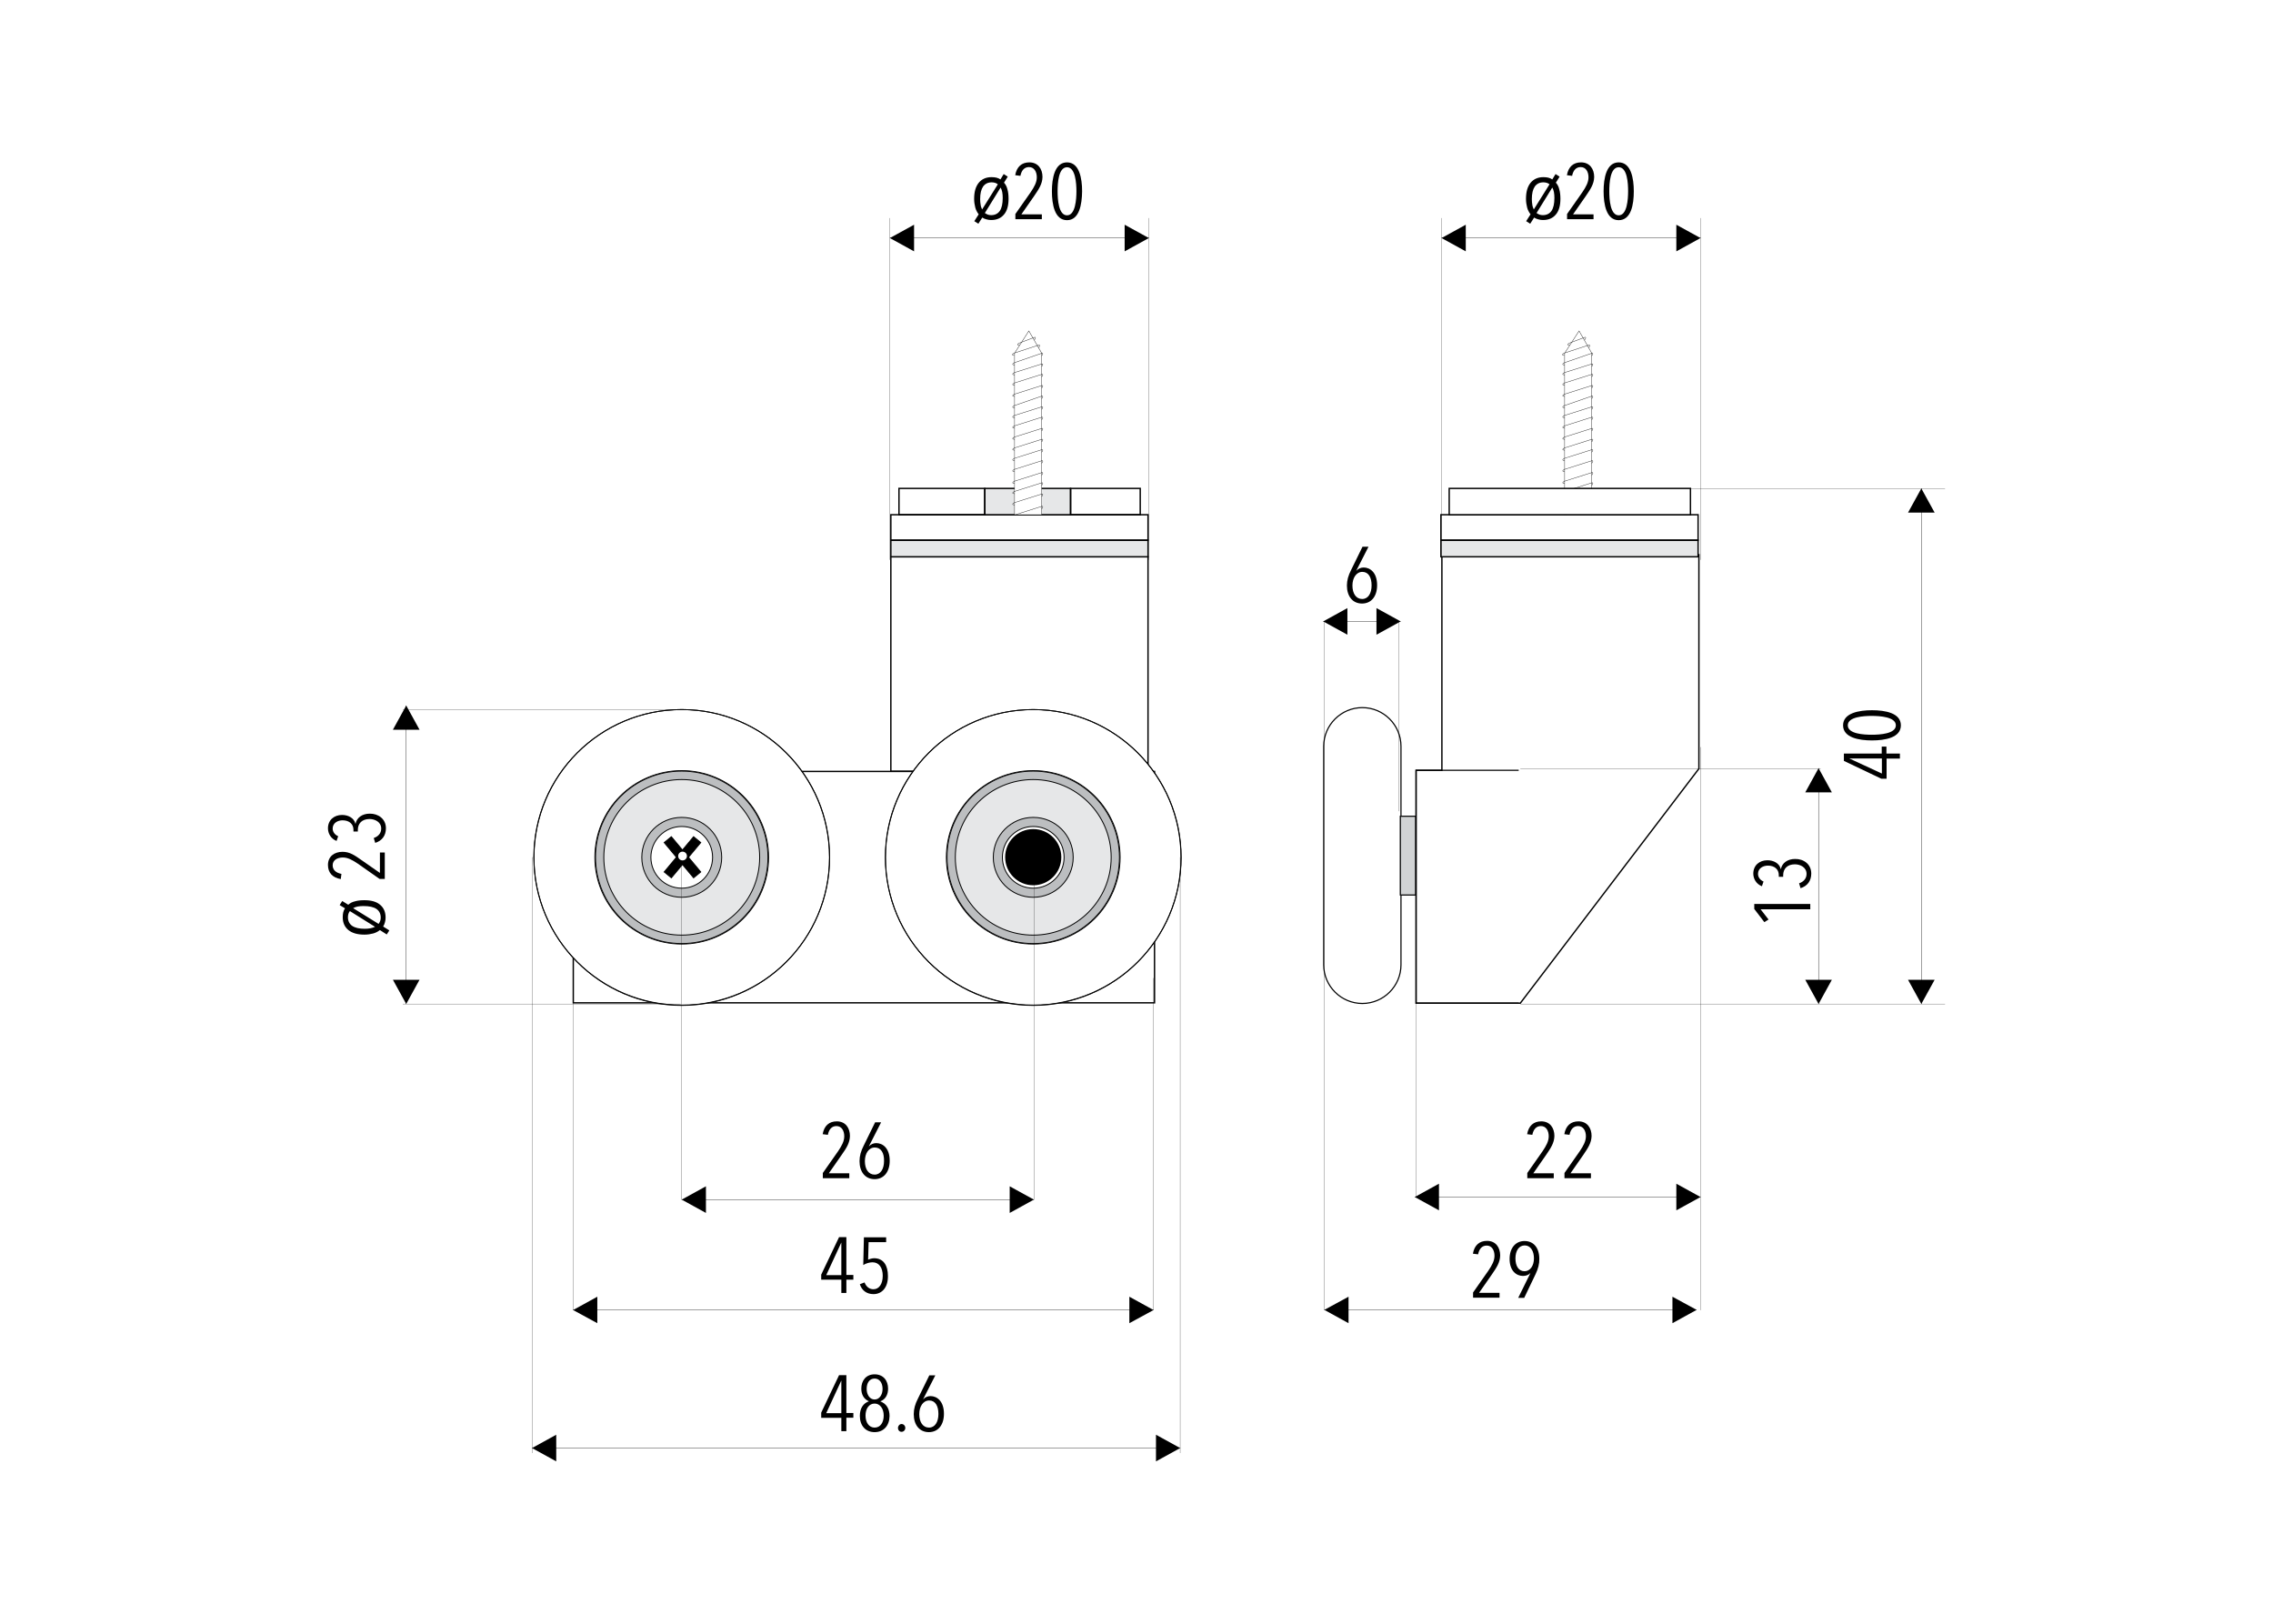 <svg xmlns="http://www.w3.org/2000/svg" xmlns:xlink="http://www.w3.org/1999/xlink" id="Layer_1" x="0px" y="0px" viewBox="0 0 1400 1000" style="enable-background:new 0 0 1400 1000;" xml:space="preserve"><style type="text/css">	.st0{fill:#FFFFFF;}	.st1{fill:none;stroke:#000000;stroke-width:0.85;stroke-miterlimit:22.926;}	.st2{fill-rule:evenodd;clip-rule:evenodd;fill:#FFFFFF;}	.st3{fill:none;stroke:#000000;stroke-width:0.567;stroke-miterlimit:22.926;}	.st4{fill-rule:evenodd;clip-rule:evenodd;fill:#E6E7E8;}	.st5{fill-rule:evenodd;clip-rule:evenodd;fill:#BCBEC0;}	.st6{fill-rule:evenodd;clip-rule:evenodd;}	.st7{fill:none;stroke:#000000;stroke-width:0.216;stroke-miterlimit:22.926;}	.st8{fill:none;stroke:#000000;stroke-width:0.142;stroke-miterlimit:22.926;}	.st9{fill:none;stroke:#000000;stroke-width:0.709;stroke-miterlimit:22.926;}	.st10{fill-rule:evenodd;clip-rule:evenodd;fill:#D1D3D4;}</style><rect class="st0" width="1400" height="1000"></rect><g>	<rect x="353.1" y="475.1" class="st1" width="358" height="142.5"></rect>	<path class="st2" d="M419.9,437c50.3,0,91,40.8,91,91.1c0,50.3-40.8,91.1-91,91.1c-50.3,0-91-40.8-91-91.1  C328.9,477.8,369.6,437,419.9,437z"></path>	<path class="st3" d="M419.9,437c50.3,0,91,40.8,91,91.1c0,50.3-40.8,91.1-91,91.1c-50.3,0-91-40.8-91-91.1  C328.9,477.8,369.6,437,419.9,437z"></path>	<path class="st4" d="M419.9,474.6c29.5,0,53.5,23.9,53.5,53.4s-23.9,53.4-53.5,53.4c-29.5,0-53.5-23.9-53.5-53.4  S390.3,474.6,419.9,474.6z"></path>	<path class="st3" d="M419.9,474.6c29.5,0,53.5,23.9,53.5,53.4s-23.9,53.4-53.5,53.4c-29.5,0-53.5-23.9-53.5-53.4  S390.3,474.6,419.9,474.6z"></path>	<ellipse class="st2" cx="419.9" cy="528" rx="22.5" ry="22.5"></ellipse>	<ellipse class="st3" cx="419.9" cy="528" rx="22.5" ry="22.5"></ellipse>	<ellipse class="st3" cx="419.9" cy="528" rx="91.1" ry="91"></ellipse>	<path class="st5" d="M419.9,509c10.5,0,19,8.5,19,19c0,10.5-8.5,19-19,19c-10.5,0-19-8.5-19-19C400.9,517.5,409.4,509,419.9,509z   M419.9,503.4c13.6,0,24.6,11,24.6,24.6c0,13.6-11,24.6-24.6,24.6c-13.6,0-24.6-11-24.6-24.6C395.3,514.4,406.3,503.4,419.9,503.4z  "></path>	<path class="st3" d="M419.9,509c10.5,0,19,8.5,19,19c0,10.5-8.5,19-19,19c-10.5,0-19-8.5-19-19C400.9,517.5,409.4,509,419.9,509z   M419.9,503.4c13.6,0,24.6,11,24.6,24.6c0,13.6-11,24.6-24.6,24.6c-13.6,0-24.6-11-24.6-24.6C395.3,514.4,406.3,503.4,419.9,503.4z  "></path>	<path class="st5" d="M419.9,480.1c26.5,0,48,21.4,48,47.9c0,26.5-21.5,47.9-48,47.9c-26.5,0-48-21.4-48-47.9  C371.9,501.5,393.4,480.1,419.9,480.1z M419.9,474.9c29.3,0,53.1,23.8,53.1,53.1c0,29.3-23.8,53.1-53.1,53.1  c-29.3,0-53.1-23.8-53.1-53.1C366.7,498.7,390.5,474.9,419.9,474.9z"></path>	<path class="st3" d="M419.9,480.1c26.5,0,48,21.4,48,47.9c0,26.5-21.5,47.9-48,47.9c-26.5,0-48-21.4-48-47.9  C371.9,501.5,393.4,480.1,419.9,480.1z M419.9,474.9c29.3,0,53.1,23.8,53.1,53.1c0,29.3-23.8,53.1-53.1,53.1  c-29.3,0-53.1-23.8-53.1-53.1C366.7,498.7,390.5,474.9,419.9,474.9z"></path>	<polygon class="st6" points="409.1,518.9 413.5,515.3 431.6,537 427.2,540.6  "></polygon>	<polygon class="st3" points="409.1,518.9 413.5,515.3 431.6,537 427.2,540.6  "></polygon>	<polygon class="st6" points="431.6,518.9 427.2,515.3 409.1,537 413.5,540.6  "></polygon>	<polygon class="st3" points="431.6,518.9 427.2,515.3 409.1,537 413.5,540.6  "></polygon>	<rect x="548.7" y="342.9" class="st1" width="158.4" height="132.1"></rect>	<rect x="548.7" y="332.7" class="st4" width="158.4" height="10.2"></rect>	<rect x="548.7" y="332.7" class="st1" width="158.4" height="10.2"></rect>	<rect x="548.7" y="317" class="st1" width="158.4" height="15.7"></rect>	<rect x="553.7" y="300.8" class="st1" width="52.8" height="16.2"></rect>	<rect x="606.6" y="300.8" class="st4" width="52.8" height="16.2"></rect>	<rect x="606.6" y="300.8" class="st1" width="52.8" height="16.2"></rect>	<rect x="659.4" y="300.8" class="st1" width="42.9" height="16.2"></rect>	<polygon class="st2" points="641.6,217.5 633.7,203.8 624.9,217.5 624.9,317 641.6,317  "></polygon>	<polygon class="st7" points="641.6,217.5 633.7,203.8 624.9,217.5 624.9,317 641.6,317  "></polygon>	<path class="st7" d="M641.6,225.7c0.7-0.7,1-1.7,0.2-1.6l-16.8,5.3c-2,0.9-1.3,1.4-0.1,1.5"></path>	<path class="st7" d="M641.6,232.1c0.7-0.7,1-1.7,0.2-1.6l-16.8,5.3c-2,0.9-1.3,1.4-0.1,1.5"></path>	<path class="st7" d="M641.6,239c0.7-0.7,1-1.7,0.2-1.6l-16.8,5.3c-2,0.9-1.3,1.4-0.1,1.5"></path>	<path class="st7" d="M641.6,219.1c0.7-0.7,1-1.7,0.2-1.6l-16.8,5.8c-2,0.9-1.3,1.4-0.1,1.5"></path>	<path class="st7" d="M639.7,214.1c0.7-0.7,1-1.7,0.2-1.6l-15.1,4.9c-2,0.9-1.3,1.4-0.1,1.5"></path>	<path class="st7" d="M637.1,209.3c0.7-0.7,1-1.7,0.2-1.6l-9.3,3.5c-2,0.9-1.3,1.4-0.1,1.5"></path>	<path class="st7" d="M641.6,252.1c0.7-0.7,1-1.7,0.2-1.6l-16.8,5.3c-2,0.9-1.3,1.4-0.1,1.5"></path>	<path class="st7" d="M641.6,258.5c0.7-0.7,1-1.7,0.2-1.6l-16.8,5.3c-2,0.9-1.3,1.4-0.1,1.5"></path>	<path class="st7" d="M641.6,265.4c0.7-0.7,1-1.7,0.2-1.6l-16.8,5.3c-2,0.9-1.3,1.4-0.1,1.5"></path>	<path class="st7" d="M641.6,245.5c0.7-0.7,1-1.7,0.2-1.6l-16.8,5.8c-2,0.9-1.3,1.4-0.1,1.5"></path>	<path class="st7" d="M641.6,272.1c0.7-0.7,1-1.7,0.2-1.6l-16.8,5.3c-2,0.9-1.3,1.4-0.1,1.5"></path>	<path class="st7" d="M641.6,278.5c0.7-0.7,1-1.7,0.2-1.6l-16.8,5.3c-2,0.9-1.3,1.4-0.1,1.5"></path>	<path class="st7" d="M641.6,285.3c0.7-0.7,1-1.7,0.2-1.6l-16.8,5.3c-2,0.9-1.3,1.4-0.1,1.5"></path>	<path class="st7" d="M641.6,292.6c0.7-0.7,1-1.7,0.2-1.6l-16.8,5.3c-2,0.9-1.3,1.4-0.1,1.5"></path>	<path class="st7" d="M641.6,298.9c0.7-0.7,1-1.7,0.2-1.6l-16.8,5.3c-2,0.9-1.3,1.4-0.1,1.5"></path>	<path class="st7" d="M641.6,305.8c0.7-0.7,1-1.7,0.2-1.6l-16.8,5.3c-2,0.9-1.3,1.4-0.1,1.5"></path>	<path class="st7" d="M641.6,313.4c0.7-0.7,1-1.7,0.2-1.6l-16.8,5.3"></path>	<path class="st2" d="M636.4,437c50.3,0,91,40.8,91,91.1c0,50.3-40.8,91.1-91,91.1c-50.3,0-91-40.8-91-91.1  C545.4,477.8,586.1,437,636.4,437z"></path>	<path class="st3" d="M636.4,437c50.3,0,91,40.8,91,91.1c0,50.3-40.8,91.1-91,91.1c-50.3,0-91-40.8-91-91.1  C545.4,477.8,586.1,437,636.4,437z"></path>	<ellipse class="st4" cx="636.4" cy="528" rx="53.5" ry="53.4"></ellipse>	<ellipse class="st3" cx="636.4" cy="528" rx="53.5" ry="53.4"></ellipse>	<ellipse class="st2" cx="636.4" cy="528" rx="22.5" ry="22.5"></ellipse>	<ellipse class="st3" cx="636.4" cy="528" rx="22.5" ry="22.5"></ellipse>	<ellipse class="st3" cx="636.4" cy="528" rx="91.1" ry="91"></ellipse>	<path class="st5" d="M636.4,509c10.5,0,19,8.5,19,19c0,10.5-8.5,19-19,19c-10.5,0-19-8.5-19-19C617.4,517.5,625.9,509,636.4,509z   M636.4,503.4c13.6,0,24.6,11,24.6,24.6c0,13.6-11,24.6-24.6,24.6c-13.6,0-24.6-11-24.6-24.6C611.8,514.4,622.8,503.4,636.4,503.4z  "></path>	<path class="st3" d="M636.4,509c10.5,0,19,8.5,19,19c0,10.5-8.5,19-19,19c-10.5,0-19-8.5-19-19C617.4,517.5,625.9,509,636.4,509z   M636.4,503.4c13.6,0,24.6,11,24.6,24.6c0,13.6-11,24.6-24.6,24.6c-13.6,0-24.6-11-24.6-24.6C611.8,514.4,622.8,503.4,636.4,503.4z  "></path>	<path class="st5" d="M636.4,480.1c26.5,0,48,21.4,48,47.9c0,26.5-21.5,47.9-48,47.9c-26.5,0-48-21.4-48-47.9  C588.4,501.5,609.9,480.1,636.4,480.1z M636.4,474.9c29.3,0,53.1,23.8,53.1,53.1c0,29.3-23.8,53.1-53.1,53.1  c-29.3,0-53.1-23.8-53.1-53.1C583.2,498.7,607,474.9,636.4,474.9z"></path>	<path class="st3" d="M636.4,480.1c26.5,0,48,21.4,48,47.9c0,26.5-21.5,47.9-48,47.9c-26.5,0-48-21.4-48-47.9  C588.4,501.5,609.9,480.1,636.4,480.1z M636.4,474.9c29.3,0,53.1,23.8,53.1,53.1c0,29.3-23.8,53.1-53.1,53.1  c-29.3,0-53.1-23.8-53.1-53.1C583.2,498.7,607,474.9,636.4,474.9z"></path>	<path class="st6" d="M636.4,510.6c9.6,0,17.3,7.8,17.3,17.3c0,9.6-7.8,17.3-17.3,17.3c-9.6,0-17.3-7.8-17.3-17.3  C619.1,518.3,626.8,510.6,636.4,510.6"></path>	<line class="st8" x1="353" y1="602.3" x2="353" y2="806.9"></line>	<line class="st7" x1="353" y1="806.7" x2="710.5" y2="806.7"></line>	<polygon class="st6" points="367.9,798.6 353,806.8 367.9,814.9  "></polygon>	<polygon class="st6" points="695.6,798.6 710.5,806.8 695.6,814.9  "></polygon>	<path d="M521.3,788.1v8.2h-3.1v-8.2h-12.4V785l11-23.1h4.5v23.3h4.3v2.9H521.3z M518.2,765.2L518.2,765.2l-9.3,20.1h9.3V765.2z   M538,797c-4.2,0-7.2-2.3-8.4-6.1l2.9-1.1c1,2.6,2.9,4.2,5.5,4.2c3.4,0,5.7-3.2,5.7-8.3c0-4.9-2.2-8.3-6.3-8.3  c-1.9,0-4.2,0.7-5.7,1.7l0.4-17.1h13.7v3H535l-0.3,10.8c1.1-0.5,2.6-0.9,3.7-0.9c5.8,0,8.5,4.5,8.5,10.9  C547,792.8,543.3,797,538,797z"></path>	<line class="st8" x1="710.5" y1="602.3" x2="710.5" y2="806.9"></line>	<path class="st2" d="M420.4,524.5c1.5,0,2.7,1.2,2.7,2.7s-1.2,2.7-2.7,2.7c-1.5,0-2.7-1.2-2.7-2.7S418.9,524.5,420.4,524.5"></path>	<line class="st8" x1="419.9" y1="530.6" x2="419.9" y2="738.8"></line>	<line class="st8" x1="636.8" y1="530.6" x2="636.8" y2="738.8"></line>	<line class="st7" x1="419.9" y1="738.8" x2="636.8" y2="738.8"></line>	<polygon class="st6" points="434.8,730.6 419.9,738.8 434.8,747  "></polygon>	<polygon class="st6" points="621.9,730.6 636.8,738.8 621.9,747  "></polygon>	<path d="M518.3,711.4l-7.8,11.2h12.6v3h-16.3v-3.2l9.4-13.4c2.3-3.4,3.8-6.2,3.8-9.2c0-3.4-1.6-6.3-4.8-6.3c-2.8,0-4.6,1.9-5.3,5.4  l-3.2-0.4c0.9-5.2,4-7.9,8.7-7.9c5.4,0,8.1,4.1,8.1,9C523.4,703.9,521.4,707,518.3,711.4z M538.7,726.2c-5.8,0-9.3-4.5-9.3-11.1  c0-3.2,0.9-6.3,2.5-9.4l7.1-14.5h3.7l-7.5,14.7l0.1,0c1-1.1,2.6-1.9,4.4-1.9c4,0,8.3,3.1,8.3,10.9  C548,721.8,544.3,726.2,538.7,726.2z M538.8,706.7c-3.7,0-6.1,3.7-6.1,8.4c0,5,2.3,8.3,6,8.3c3.7,0,5.8-3.5,5.8-8.4  C544.6,710.1,542.7,706.7,538.8,706.7z"></path>	<line class="st8" x1="726.9" y1="527.9" x2="726.9" y2="894.9"></line>	<line class="st8" x1="327.7" y1="527.9" x2="327.7" y2="894.9"></line>	<line class="st7" x1="327.7" y1="891.8" x2="726.9" y2="891.8"></line>	<polygon class="st6" points="342.6,883.6 327.7,891.8 342.6,900  "></polygon>	<polygon class="st6" points="712,883.6 726.9,891.8 712,900  "></polygon>	<path d="M521.3,873.2v8.2h-3.1v-8.2h-12.4V870l11-23.1h4.5v23.3h4.3v2.9H521.3z M518.2,850.2L518.2,850.2l-9.3,20.1h9.3V850.2z   M538.7,882c-5.6,0-9.1-4-9.1-10c0-4.7,2.1-7.8,5.6-9V863c-3.1-1.3-4.7-4.1-4.7-7.8c0-4.8,2.8-8.8,8.2-8.8c5.4,0,8.3,3.9,8.3,8.8  c0,3.7-1.6,6.6-4.7,7.8v0.1c3.5,1.3,5.6,4.3,5.6,9C547.8,878,544.3,882,538.7,882z M538.7,864.4c-3.4,0-5.6,3.1-5.6,7.4  c0,4.2,2.1,7.4,5.6,7.4c3.6,0,5.6-3.2,5.6-7.4C544.3,867.5,542,864.4,538.7,864.4z M538.7,849c-3.2,0-4.9,2.7-4.9,6.4  c0,3.5,1.9,6.5,4.9,6.5s4.9-3,4.9-6.5C543.6,851.6,541.7,849,538.7,849z M555.3,881.8c-1.3,0-2.2-1-2.2-2.4c0-1.3,1-2.4,2.2-2.4  c1.3,0,2.3,1.1,2.3,2.4C557.6,880.7,556.6,881.8,555.3,881.8z M572.1,882c-5.8,0-9.3-4.5-9.3-11.1c0-3.2,0.9-6.3,2.5-9.4l7.1-14.5  h3.7l-7.5,14.7l0.1,0c1-1.1,2.6-1.9,4.4-1.9c4,0,8.3,3.1,8.3,10.9C581.4,877.6,577.8,882,572.1,882z M572.3,862.5  c-3.7,0-6.1,3.7-6.1,8.4c0,5,2.3,8.3,6,8.3s5.8-3.5,5.8-8.4C578,865.9,576.1,862.5,572.3,862.5z"></path>	<line class="st8" x1="248.1" y1="437" x2="419.2" y2="437"></line>	<line class="st8" x1="248.1" y1="618.3" x2="419.2" y2="618.3"></line>	<line class="st7" x1="250.2" y1="618.3" x2="250.2" y2="434.5"></line>	<polygon class="st6" points="242,603.4 250.2,618.3 258.4,603.4  "></polygon>	<polygon class="st6" points="242,449.4 250.2,434.5 258.4,449.4  "></polygon>	<path d="M238.2,575.5l-4.2-2.7c-1.3,1-2.7,1.7-4.2,2.1c-1.6,0.4-3.3,0.7-5.3,0.7c-4.3,0-7.5-0.9-9.9-2.8c-2.3-1.9-3.5-4.5-3.5-7.9  c0-1.1,0.1-2.1,0.3-3c0.2-0.9,0.6-1.8,1.1-2.5l-3.3-2l1.6-2.5l3.7,2.3c1.1-1,2.4-1.7,4.1-2.1c1.7-0.5,3.6-0.7,5.9-0.7  c4.1,0,7.4,0.9,9.6,2.8c2.3,1.9,3.4,4.5,3.4,7.9c0,1-0.1,1.9-0.4,2.9c-0.2,0.9-0.6,1.8-1.1,2.6l3.8,2.4L238.2,575.5z M231,570.8  l-15.5-9.7c-0.4,0.5-0.7,1.1-0.9,1.7s-0.3,1.4-0.3,2.1c0,2.3,0.9,4.1,2.6,5.3c1.8,1.2,4.3,1.8,7.7,1.8c1.3,0,2.4-0.1,3.5-0.3  C229.1,571.5,230.1,571.2,231,570.8z M233.2,569c0.4-0.6,0.8-1.3,1-1.9c0.2-0.6,0.3-1.3,0.3-2c0-2.3-0.9-4.1-2.6-5.3  c-1.8-1.2-4.4-1.8-8-1.8c-1.4,0-2.5,0.1-3.6,0.3c-1,0.2-1.9,0.5-2.8,1L233.2,569z"></path>	<path d="M237.7,510.1c0,4.5-2.4,7.7-6.6,9l-0.9-3c2.7-0.9,4.6-2.9,4.6-5.8c0-4.1-3.9-5.9-7.2-5.9c-4.7,0-7.2,2.8-7.2,6.7v1h-2.7  V511c0-3.5-2.6-5.8-6.7-5.8c-2.8,0-6.1,1.5-6.1,5.1c0,2,1.3,3.8,3.4,4.7l-1,2.9c-3.6-1.4-5.3-4.7-5.3-7.8c0-5,3.7-8.2,8.7-8.2  c3.7,0,7.4,1.8,8.2,5.4h0.1c0.7-3.7,4.1-6.2,8.7-6.2C232.8,501,237.7,504.2,237.7,510.1z M222.8,529.8l11.2,7.8V525h3v16.3h-3.2  l-13.4-9.4c-3.4-2.3-6.2-3.8-9.2-3.8c-3.4,0-6.3,1.6-6.3,4.8c0,2.8,1.9,4.6,5.4,5.3l-0.4,3.2c-5.2-0.9-7.9-4-7.9-8.7  c0-5.4,4.1-8.1,9-8.1C215.4,524.6,218.4,526.7,222.8,529.8z"></path>	<line class="st8" x1="990.7" y1="300.8" x2="1198" y2="300.8"></line>	<line class="st8" x1="936.4" y1="618.3" x2="1198" y2="618.3"></line>	<line class="st7" x1="1183.4" y1="618.3" x2="1183.4" y2="300.8"></line>	<polygon class="st6" points="1175.2,603.4 1183.4,618.3 1191.6,603.4  "></polygon>	<polygon class="st6" points="1175.2,315.7 1183.4,300.8 1191.6,315.7  "></polygon>	<path d="M1170.8,446.7c0,7.6-9.7,9.3-17.8,9.3c-8,0-17.8-1.7-17.8-9.3s9.8-9.3,17.8-9.3C1161.1,437.4,1170.8,439.1,1170.8,446.7z   M1162,464.1h8.2v3.1h-8.2v12.4h-3.2l-23.1-11v-4.5h23.3v-4.3h2.9V464.1z M1138.1,446.7c0,5.3,9.9,5.8,14.8,5.8  c5,0,14.8-0.6,14.8-5.8s-9.9-5.8-14.8-5.8C1148.1,440.9,1138.1,441.4,1138.1,446.7z M1139,467.1L1139,467.1l20.1,9.3v-9.3H1139z"></path>	<polygon class="st1" points="1046.4,341.6 888.1,341.6 888.1,474.4 872.2,474.4 872.2,617.8 936.4,617.8 1046.4,473.4  "></polygon>	<polyline class="st9" points="935.4,474.4 872.2,474.4 872.2,617.8 935.4,617.8  "></polyline>	<rect x="887.5" y="332.7" class="st4" width="158.4" height="10.2"></rect>	<rect x="887.5" y="332.7" class="st1" width="158.4" height="10.2"></rect>	<rect x="887.5" y="317" class="st1" width="158.4" height="15.7"></rect>	<polygon class="st2" points="980.4,217.5 972.6,203.8 963.7,217.5 963.7,317 980.4,317  "></polygon>	<polygon class="st7" points="980.4,217.5 972.6,203.8 963.7,217.5 963.7,317 980.4,317  "></polygon>	<path class="st7" d="M980.4,225.7c0.7-0.7,1-1.7,0.2-1.6l-16.8,5.3c-2,0.9-1.3,1.4-0.1,1.5"></path>	<path class="st7" d="M980.4,232.1c0.7-0.7,1-1.7,0.2-1.6l-16.8,5.3c-2,0.9-1.3,1.4-0.1,1.5"></path>	<path class="st7" d="M980.4,239c0.7-0.7,1-1.7,0.2-1.6l-16.8,5.3c-2,0.9-1.3,1.4-0.1,1.5"></path>	<path class="st7" d="M980.4,219.1c0.7-0.7,1-1.7,0.2-1.6l-16.8,5.8c-2,0.9-1.3,1.4-0.1,1.5"></path>	<path class="st7" d="M978.5,214.1c0.7-0.7,1-1.7,0.2-1.6l-15.1,4.9c-2,0.9-1.3,1.4-0.1,1.5"></path>	<path class="st7" d="M976,209.3c0.7-0.7,1-1.7,0.2-1.6l-9.3,3.5c-2,0.9-1.3,1.4-0.1,1.5"></path>	<path class="st7" d="M980.4,252.1c0.7-0.7,1-1.7,0.2-1.6l-16.8,5.3c-2,0.9-1.3,1.4-0.1,1.5"></path>	<path class="st7" d="M980.4,258.5c0.7-0.7,1-1.7,0.2-1.6l-16.8,5.3c-2,0.9-1.3,1.4-0.1,1.5"></path>	<path class="st7" d="M980.4,265.4c0.7-0.7,1-1.7,0.2-1.6l-16.8,5.3c-2,0.9-1.3,1.4-0.1,1.5"></path>	<path class="st7" d="M980.4,245.5c0.7-0.7,1-1.7,0.2-1.6l-16.8,5.8c-2,0.9-1.3,1.4-0.1,1.5"></path>	<path class="st7" d="M980.4,272.1c0.7-0.7,1-1.7,0.2-1.6l-16.8,5.3c-2,0.9-1.3,1.4-0.1,1.5"></path>	<path class="st7" d="M980.4,278.5c0.7-0.7,1-1.7,0.2-1.6l-16.8,5.3c-2,0.9-1.3,1.4-0.1,1.5"></path>	<path class="st7" d="M980.4,285.3c0.7-0.7,1-1.7,0.2-1.6l-16.8,5.3c-2,0.9-1.3,1.4-0.1,1.5"></path>	<path class="st7" d="M980.4,292.6c0.7-0.7,1-1.7,0.2-1.6l-16.8,5.3c-2,0.9-1.3,1.4-0.1,1.5"></path>	<path class="st7" d="M980.4,298.9c0.7-0.7,1-1.7,0.2-1.6l-16.8,5.3c-2,0.9-1.3,1.4-0.1,1.5"></path>	<path class="st7" d="M980.4,305.8c0.7-0.7,1-1.7,0.2-1.6l-16.8,5.3c-2,0.9-1.3,1.4-0.1,1.5"></path>	<path class="st7" d="M980.4,313.4c0.7-0.7,1-1.7,0.2-1.6l-16.8,5.3"></path>	<polygon class="st2" points="892.6,300.8 931.3,300.8 945.4,300.8 1041.2,300.8 1041.2,317 945.4,317 931.3,317 892.6,317  "></polygon>	<polygon class="st1" points="892.6,300.8 931.3,300.8 945.4,300.8 1041.2,300.8 1041.2,317 945.4,317 931.3,317 892.6,317  "></polygon>	<path class="st2" d="M839.1,435.8L839.1,435.8c13.1,0,23.8,10.7,23.8,23.8v134.6c0,13.1-10.7,23.8-23.8,23.8  c-13.1,0-23.8-10.7-23.8-23.8V459.6C815.3,446.5,826,435.8,839.1,435.8z"></path>	<path class="st9" d="M839.1,435.8L839.1,435.8c13.1,0,23.8,10.7,23.8,23.8v134.6c0,13.1-10.7,23.8-23.8,23.8  c-13.1,0-23.8-10.7-23.8-23.8V459.6C815.3,446.5,826,435.8,839.1,435.8z"></path>	<rect x="862.5" y="502.7" class="st10" width="9.4" height="48.5"></rect>	<rect x="862.5" y="502.7" class="st9" width="9.4" height="48.5"></rect>	<line class="st8" x1="815.7" y1="382.7" x2="815.7" y2="806.9"></line>	<line class="st7" x1="815.7" y1="806.7" x2="1045" y2="806.7"></line>	<polygon class="st6" points="830.6,798.6 815.7,806.7 830.6,814.9  "></polygon>	<polygon class="st6" points="1030.1,798.6 1045,806.7 1030.1,814.9  "></polygon>	<line class="st8" x1="1047.4" y1="460.1" x2="1047.4" y2="806.9"></line>	<line class="st8" x1="872.4" y1="602.3" x2="872.4" y2="737.2"></line>	<line class="st7" x1="871.4" y1="737.2" x2="1047.4" y2="737.2"></line>	<polygon class="st6" points="886.3,729 871.4,737.2 886.3,745.4  "></polygon>	<polygon class="st6" points="1032.5,729 1047.4,737.2 1032.5,745.4  "></polygon>	<line class="st8" x1="861.7" y1="382.7" x2="861.7" y2="499.6"></line>	<path d="M952.2,711.4l-7.8,11.2H957v3h-16.3v-3.2l9.4-13.4c2.3-3.4,3.8-6.2,3.8-9.2c0-3.4-1.6-6.3-4.8-6.3c-2.8,0-4.6,1.9-5.3,5.4  l-3.2-0.4c0.9-5.2,4-7.9,8.7-7.9c5.4,0,8.1,4.1,8.1,9C957.3,703.9,955.2,707,952.2,711.4z M975.1,711.4l-7.8,11.2h12.6v3h-16.3  v-3.2L973,709c2.3-3.4,3.8-6.2,3.8-9.2c0-3.4-1.6-6.3-4.8-6.3c-2.8,0-4.6,1.9-5.3,5.4l-3.2-0.4c0.9-5.2,4-7.9,8.7-7.9  c5.4,0,8.1,4.1,8.1,9C980.2,703.9,978.1,707,975.1,711.4z"></path>	<path d="M918.8,785l-7.8,11.2h12.6v3h-16.3v-3.2l9.4-13.4c2.3-3.4,3.8-6.2,3.8-9.2c0-3.4-1.6-6.3-4.8-6.3c-2.8,0-4.6,1.9-5.3,5.4  l-3.2-0.4c0.9-5.2,4-7.9,8.7-7.9c5.4,0,8.1,4.1,8.1,9C923.9,777.6,921.8,780.6,918.8,785z M945.8,784.7l-7,14.6h-3.7l7.5-15.2  l-0.1,0c-1,1.1-2.6,1.7-4.5,1.7c-3.9,0-8.2-3-8.2-10.5c0-6.6,3.6-11,9.2-11c5.6,0,9.1,4.2,9.1,11  C948.2,778.2,947.4,781.4,945.8,784.7z M939.1,767c-3.6,0-5.7,3.4-5.7,8c0,4.6,1.9,7.9,5.6,7.9c3.5,0,5.8-3.4,5.8-7.9  C944.8,770.4,942.7,767,939.1,767z"></path>	<line class="st8" x1="1047.4" y1="134.3" x2="1047.4" y2="344.8"></line>	<line class="st8" x1="887.9" y1="134.3" x2="887.9" y2="344.8"></line>	<line class="st7" x1="887.9" y1="146.6" x2="1047.4" y2="146.6"></line>	<polygon class="st6" points="902.8,138.4 887.9,146.6 902.8,154.8  "></polygon>	<polygon class="st6" points="1032.5,138.4 1047.4,146.6 1032.5,154.8  "></polygon>	<path d="M940,136.2l2.7-4.2c-1-1.3-1.7-2.7-2.1-4.2c-0.4-1.6-0.7-3.3-0.7-5.3c0-4.3,0.9-7.5,2.8-9.9c1.9-2.3,4.5-3.5,7.9-3.5  c1.1,0,2.1,0.1,3,0.3c0.9,0.2,1.8,0.6,2.5,1.1l2-3.3l2.5,1.6l-2.3,3.7c1,1.1,1.7,2.4,2.1,4.1c0.5,1.7,0.7,3.6,0.7,5.9  c0,4.1-0.9,7.4-2.8,9.6c-1.9,2.3-4.5,3.4-7.9,3.4c-1,0-1.9-0.1-2.9-0.4c-0.9-0.2-1.8-0.6-2.6-1.1l-2.4,3.8L940,136.2z M944.7,129  l9.7-15.5c-0.5-0.4-1.1-0.7-1.7-0.9c-0.6-0.2-1.4-0.3-2.1-0.3c-2.3,0-4.1,0.9-5.3,2.6c-1.2,1.8-1.8,4.3-1.8,7.7  c0,1.3,0.1,2.4,0.3,3.5C943.9,127.1,944.3,128,944.7,129z M946.4,131.2c0.6,0.4,1.3,0.8,1.9,1c0.6,0.2,1.3,0.3,2,0.3  c2.3,0,4.1-0.9,5.3-2.6c1.2-1.8,1.8-4.4,1.8-8c0-1.4-0.1-2.5-0.3-3.6c-0.2-1-0.5-1.9-1-2.8L946.4,131.2z"></path>	<path d="M976.7,120.8l-7.8,11.2h12.6v3h-16.3v-3.2l9.4-13.4c2.3-3.4,3.8-6.2,3.8-9.2c0-3.4-1.6-6.3-4.8-6.3c-2.8,0-4.6,1.9-5.3,5.4  l-3.2-0.4c0.9-5.2,4-7.9,8.7-7.9c5.4,0,8.1,4.1,8.1,9C981.8,113.3,979.7,116.4,976.7,120.8z M997,135.6c-7.6,0-9.3-9.7-9.3-17.8  c0-8,1.7-17.8,9.3-17.8c7.6,0,9.3,9.8,9.3,17.8C1006.3,125.9,1004.7,135.6,997,135.6z M997,103c-5.3,0-5.8,9.9-5.8,14.8  c0,5,0.6,14.8,5.8,14.8s5.8-9.9,5.8-14.8C1002.8,112.9,1002.3,103,997,103z"></path>	<line class="st8" x1="707.6" y1="134.3" x2="707.6" y2="344.8"></line>	<line class="st8" x1="548.1" y1="134.3" x2="548.1" y2="344.8"></line>	<line class="st7" x1="548.1" y1="146.6" x2="707.6" y2="146.6"></line>	<polygon class="st6" points="563,138.4 548.1,146.6 563,154.8  "></polygon>	<polygon class="st6" points="692.7,138.4 707.6,146.6 692.7,154.8  "></polygon>	<path d="M600.1,136.2l2.7-4.2c-1-1.3-1.7-2.7-2.1-4.2c-0.4-1.6-0.7-3.3-0.7-5.3c0-4.3,0.9-7.5,2.8-9.9c1.9-2.3,4.5-3.5,7.9-3.5  c1.1,0,2.1,0.1,3,0.3c0.9,0.2,1.8,0.6,2.5,1.1l2-3.3l2.5,1.6l-2.3,3.7c1,1.1,1.7,2.4,2.1,4.1c0.5,1.7,0.7,3.6,0.7,5.9  c0,4.1-0.9,7.4-2.8,9.6c-1.9,2.3-4.5,3.4-7.9,3.4c-1,0-1.9-0.1-2.9-0.4c-0.9-0.2-1.8-0.6-2.6-1.1l-2.4,3.8L600.1,136.2z M604.9,129  l9.7-15.5c-0.5-0.4-1.1-0.7-1.7-0.9c-0.6-0.2-1.4-0.3-2.1-0.3c-2.3,0-4.1,0.9-5.3,2.6c-1.2,1.8-1.8,4.3-1.8,7.7  c0,1.3,0.1,2.4,0.3,3.5C604.1,127.1,604.5,128,604.9,129z M606.6,131.2c0.6,0.4,1.3,0.8,1.9,1c0.6,0.2,1.3,0.3,2,0.3  c2.3,0,4.1-0.9,5.3-2.6c1.2-1.8,1.8-4.4,1.8-8c0-1.4-0.1-2.5-0.3-3.6c-0.2-1-0.5-1.9-1-2.8L606.6,131.2z"></path>	<path d="M636.9,120.8l-7.8,11.2h12.6v3h-16.3v-3.2l9.4-13.4c2.3-3.4,3.8-6.2,3.8-9.2c0-3.4-1.6-6.3-4.8-6.3c-2.8,0-4.6,1.9-5.3,5.4  l-3.2-0.4c0.9-5.2,4-7.9,8.7-7.9c5.4,0,8.1,4.1,8.1,9C642,113.3,639.9,116.4,636.9,120.8z M657.2,135.6c-7.6,0-9.3-9.7-9.3-17.8  c0-8,1.7-17.8,9.3-17.8c7.6,0,9.3,9.8,9.3,17.8C666.4,125.9,664.8,135.6,657.2,135.6z M657.2,103c-5.3,0-5.8,9.9-5.8,14.8  c0,5,0.6,14.8,5.8,14.8s5.8-9.9,5.8-14.8C663,112.9,662.4,103,657.2,103z"></path>	<line class="st8" x1="936.4" y1="473.4" x2="1121.4" y2="473.4"></line>	<line class="st7" x1="1120.1" y1="618.3" x2="1120.1" y2="473.1"></line>	<polygon class="st6" points="1111.9,603.4 1120.1,618.3 1128.3,603.4  "></polygon>	<polygon class="st6" points="1111.9,488 1120.1,473.1 1128.3,488  "></polygon>	<path d="M1115.6,538c0,4.5-2.4,7.7-6.6,9l-0.9-3c2.7-0.9,4.6-2.9,4.6-5.8c0-4.1-3.9-5.9-7.2-5.9c-4.7,0-7.2,2.8-7.2,6.7v1h-2.7  v-1.1c0-3.5-2.6-5.8-6.7-5.8c-2.8,0-6.1,1.5-6.1,5.1c0,2,1.3,3.8,3.4,4.7l-1,2.9c-3.6-1.4-5.3-4.7-5.3-7.8c0-5,3.7-8.2,8.7-8.2  c3.7,0,7.4,1.8,8.2,5.4h0.1c0.7-3.7,4.1-6.2,8.7-6.2C1110.8,528.9,1115.6,532.1,1115.6,538z M1115,560h-30.6l4.9,6.3l-2.6,1.6  l-6.2-8.1v-3.1h34.5V560z"></path>	<line class="st7" x1="815" y1="382.7" x2="862.7" y2="382.7"></line>	<polygon class="st6" points="829.9,374.5 815,382.7 829.9,390.9  "></polygon>	<polygon class="st6" points="847.8,374.5 862.7,382.7 847.8,390.9  "></polygon>	<path d="M838.9,371.7c-5.8,0-9.3-4.5-9.3-11.1c0-3.2,0.9-6.3,2.5-9.4l7.1-14.5h3.7l-7.5,14.7l0.1,0c1-1.1,2.6-1.9,4.4-1.9  c4,0,8.3,3.1,8.3,10.9C848.2,367.3,844.6,371.7,838.9,371.7z M839.1,352.2c-3.7,0-6.1,3.7-6.1,8.4c0,5,2.3,8.3,6,8.3  s5.8-3.5,5.8-8.4C844.8,355.6,842.9,352.2,839.1,352.2z"></path></g></svg>